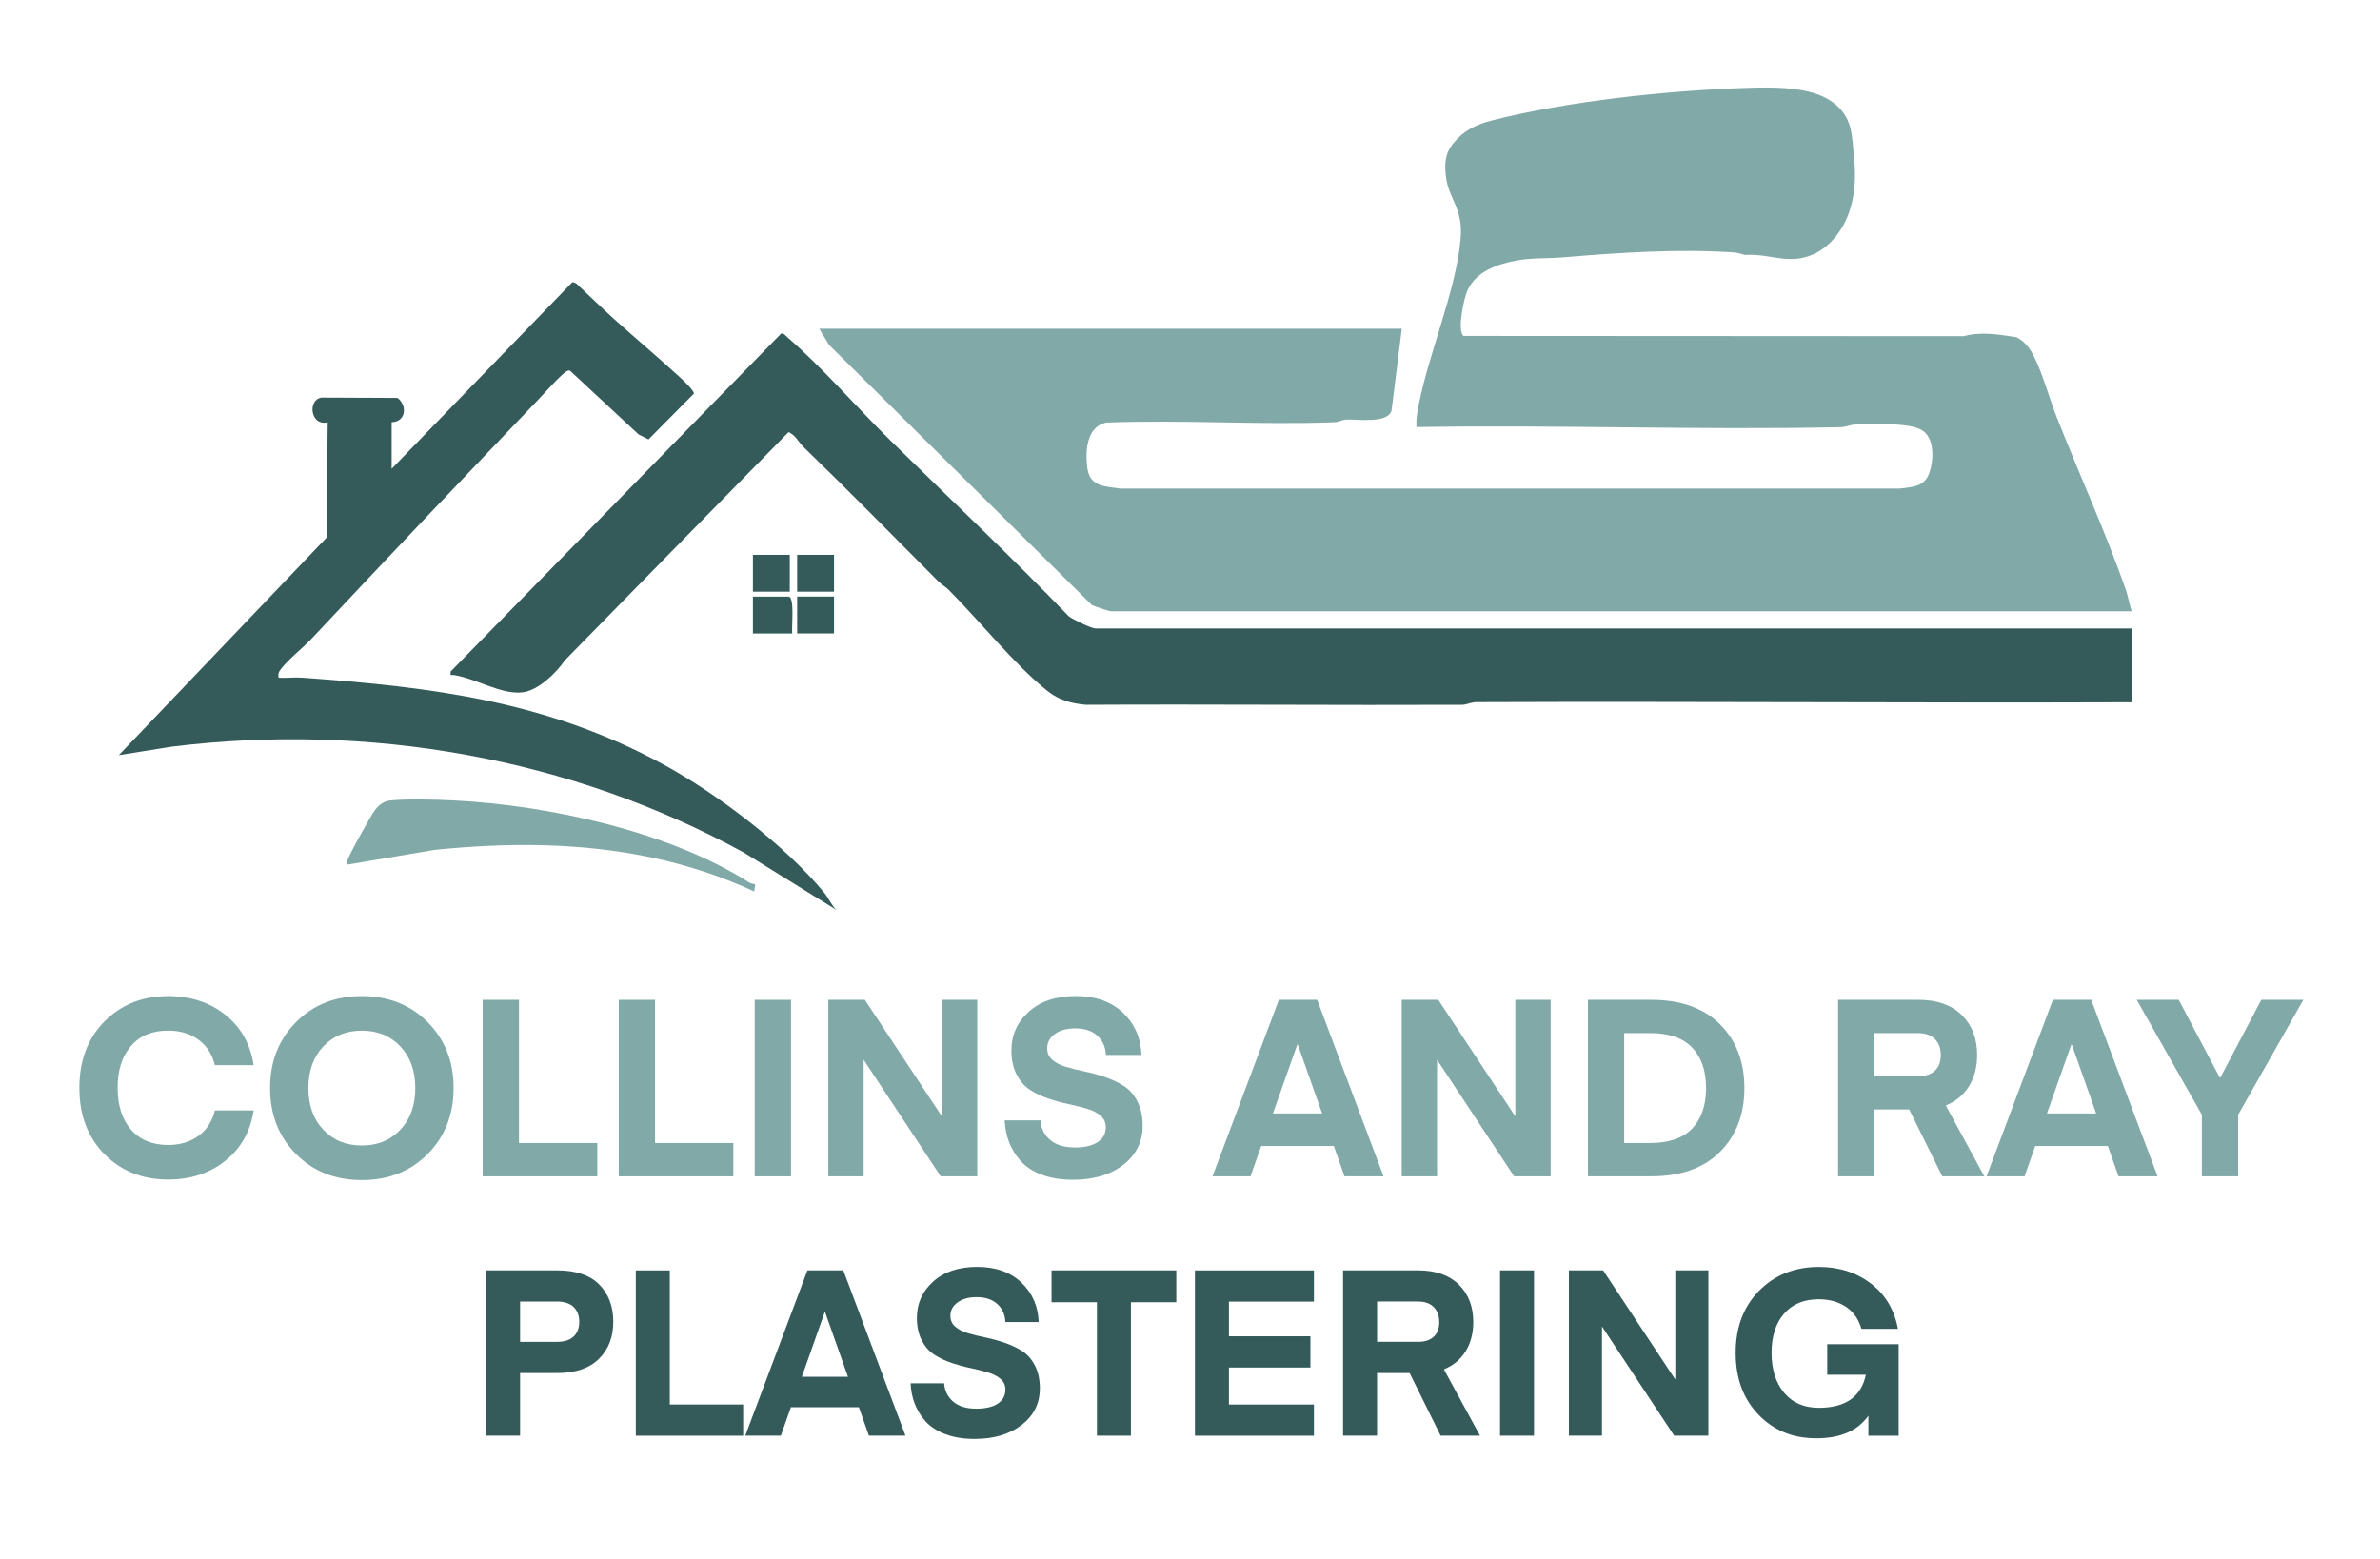<?xml version="1.0" encoding="UTF-8"?>
<svg id="Layer_1" xmlns="http://www.w3.org/2000/svg" version="1.1" viewBox="0 0 603 395">
  <!-- Generator: Adobe Illustrator 29.5.1, SVG Export Plug-In . SVG Version: 2.1.0 Build 141)  -->
  <defs>
    <style>
      .st0 {
        fill: #81a9a8;
      }

      .st1 {
        fill: #345b5a;
      }
    </style>
  </defs>
  <path class="st0" d="M355.16,83.32l-2.6,20.75c-1.05,3.37-8.62,2.11-11.44,2.26-1.08.06-2,.63-3.07.67-19.12.72-38.66-.68-57.82.09-4.94,1.09-5.29,7.19-4.76,11.38.62,4.9,4.29,4.73,8.35,5.35h197.45c3.45-.46,6.43-.41,7.63-4.2,1.07-3.4,1.31-9.2-2.53-10.91-3.64-1.62-12.13-1.25-16.36-1.12-1.19.04-2.26.64-3.69.67-35.78.77-71.66-.63-107.44-.03-.05-1.1-.03-2.18.15-3.28,2.24-13.94,9.79-30.49,11.03-44.39.7-7.76-2.97-10.05-3.68-15.56-.44-3.46-.34-5.99,1.84-8.7,2.6-3.23,5.81-4.76,9.79-5.78,19.22-4.93,44.92-7.62,64.61-8.25,6.47-.21,16.07-.4,21.48,3.47s5.05,8.48,5.65,14.27c.49,4.74.3,9.57-1.41,14.21-1.59,4.31-4.76,8.4-9.03,10.28-6.21,2.72-10.86-.32-17.27.11-.84-.22-1.61-.55-2.5-.62-14.38-.99-29.35.04-43.64,1.24-3.91.33-7.65.05-11.66.79-4.85.9-10.19,2.72-12.41,7.51-.95,2.06-2.67,10.06-1.07,11.6l126.7.07c4.58-1.21,8.82-.45,13.4.25,2.76,1.34,4.09,3.9,5.26,6.57,1.9,4.33,3.24,9.3,4.98,13.71,5.65,14.32,12.39,29.16,17.45,43.57.63,1.79.94,3.81,1.54,5.62h-258.73c-.25,0-4.09-1.28-4.68-1.55l-66.65-65.98-2.47-4.08h147.58Z"/>
  <path class="st1" d="M540.1,159.29v18.68c-55.32.2-110.65-.25-165.98-.03-1.43,0-2.53.67-3.69.67-31.77.14-63.55-.17-95.32,0-3.58-.33-6.79-1.17-9.64-3.44-8.35-6.63-17.41-17.96-25.1-25.68-.62-.63-1.93-1.45-2.56-2.08-11.21-11.25-22.67-22.94-34.3-34.2-1.17-1.13-1.86-2.86-3.72-3.7l-56.68,57.84c-2.15,3.17-6.7,7.57-10.59,8.09-5.42.71-11.75-3.43-17.4-4.35-.83-.13-1.1.42-.94-.91l83.75-85.66c.77-.05,1.08.55,1.57.96,8.86,7.65,17.63,17.84,26.13,26.18,14.93,14.66,30.49,29.31,45.15,44.52,1.1.84,5.75,3.1,6.86,3.1h262.47Z"/>
  <path class="st0" d="M191.36,224.09l-.28,1.83c-8.17-3.8-16.87-6.67-25.7-8.55-18.32-3.9-36.7-3.87-55.23-2l-21.83,3.7c-.44.13-.39-.48-.31-.93.16-.98,3.67-7.26,4.47-8.61,1.63-2.76,2.99-6.32,6.41-6.67,4.4-.45,11.68-.23,16.24,0,23.66,1.19,54.35,7.82,74.58,20.72.48.31,1.1.41,1.65.52Z"/>
  <path class="st1" d="M200.72,160.54h-9.96v-9.34h9.03c1.6,0,.72,7.8.93,9.34Z"/>
  <rect class="st1" x="201.97" y="140.61" width="9.34" height="9.34"/>
  <rect class="st1" x="201.97" y="151.19" width="9.34" height="9.34"/>
  <rect class="st1" x="190.76" y="140.61" width="9.34" height="9.34"/>
  <path class="st1" d="M99.22,118.81l45.81-47.31.91.28c3.21,2.99,6.38,6.13,9.63,9.06,5.44,4.9,11.12,9.66,16.52,14.61.74.68,3.87,3.56,3.7,4.32l-11.49,11.59-2.51-1.26-17.1-15.91c-.49-.48-.76-.33-1.27,0-1.55,1-5.29,5.24-6.84,6.87-19.24,20.14-38.52,40.41-57.58,60.74-2.31,2.46-5.9,5.23-7.82,7.75-.6.78-.75,1.18-.6,2.2,1.95.12,4-.16,5.94-.02,32.89,2.4,61.85,5.86,91.41,21.92,13.74,7.46,30.93,20.52,40.9,32.58,1.12,1.35,1.78,3.15,3.1,4.37l-23.45-14.53c-44.09-24.15-95.18-32.98-144.96-26.85l-13.41,2.15,52.62-55.1.3-29.27c-4.37,1.12-5.21-5.72-1.56-6.24l19.24.08c2.59,1.95,2.11,6.1-1.48,6.15v11.83Z"/>
  <g>
    <path class="st0" d="M26.47,292.5c-4.24-4.28-6.36-9.89-6.36-16.82s2.12-12.54,6.36-16.82,9.62-6.43,16.13-6.43c5.67,0,10.49,1.58,14.46,4.72,3.97,3.15,6.37,7.41,7.21,12.79h-9.83c-.67-2.77-2.06-4.92-4.16-6.46-2.1-1.53-4.66-2.3-7.69-2.3-4.03,0-7.17,1.3-9.42,3.91-2.25,2.6-3.37,6.13-3.37,10.58s1.12,7.98,3.37,10.58c2.25,2.6,5.39,3.91,9.42,3.91,3.02,0,5.59-.77,7.69-2.3,2.1-1.53,3.49-3.69,4.16-6.46h9.83c-.84,5.38-3.24,9.64-7.21,12.79-3.97,3.15-8.79,4.73-14.46,4.73-6.51,0-11.89-2.14-16.13-6.43Z"/>
    <path class="st0" d="M108.37,259.05c4.37,4.41,6.55,9.98,6.55,16.69s-2.18,12.29-6.55,16.7-9.93,6.62-16.7,6.62-12.33-2.21-16.69-6.62c-4.37-4.41-6.55-9.97-6.55-16.7s2.18-12.29,6.55-16.69c4.37-4.41,9.93-6.62,16.69-6.62s12.33,2.21,16.7,6.62ZM101.44,286.29c2.52-2.67,3.78-6.18,3.78-10.55s-1.26-7.88-3.78-10.55c-2.52-2.67-5.78-4-9.77-4s-7.24,1.33-9.76,4c-2.52,2.67-3.78,6.19-3.78,10.55s1.26,7.89,3.78,10.55c2.52,2.67,5.77,4,9.76,4s7.25-1.33,9.77-4Z"/>
    <path class="st0" d="M151.33,289.67v8.44h-29.04v-44.73h9.2v36.29h19.84Z"/>
    <path class="st0" d="M185.8,289.67v8.44h-29.04v-44.73h9.2v36.29h19.84Z"/>
    <path class="st0" d="M200.41,253.38v44.73h-9.2v-44.73h9.2Z"/>
    <path class="st0" d="M218.81,268.56v29.55h-8.95v-44.73h9.26l19.53,29.55v-29.55h8.95v44.73h-9.26l-19.53-29.55Z"/>
    <path class="st0" d="M272.29,290.8c2.48,0,4.41-.45,5.8-1.35,1.39-.9,2.08-2.17,2.08-3.81,0-1.18-.44-2.14-1.32-2.9-.88-.76-2.03-1.34-3.43-1.76-1.41-.42-2.96-.81-4.66-1.17-1.7-.36-3.4-.82-5.1-1.39s-3.25-1.3-4.66-2.21c-1.41-.9-2.55-2.21-3.43-3.91-.88-1.7-1.32-3.73-1.32-6.08,0-3.91,1.47-7.18,4.41-9.83,2.94-2.65,6.91-3.97,11.91-3.97s9.04,1.43,12,4.28,4.5,6.41,4.63,10.65h-9.01c-.08-2.02-.81-3.64-2.17-4.88-1.37-1.24-3.22-1.86-5.58-1.86-2.14,0-3.86.47-5.17,1.42s-1.95,2.15-1.95,3.62c0,1.22.44,2.21,1.32,2.96.88.76,2.04,1.34,3.46,1.76s3,.81,4.73,1.17c1.72.36,3.44.83,5.17,1.42,1.72.59,3.3,1.33,4.72,2.24,1.43.9,2.58,2.22,3.46,3.94.88,1.72,1.32,3.78,1.32,6.17,0,4.03-1.63,7.32-4.88,9.86-3.25,2.54-7.53,3.81-12.82,3.81-2.98,0-5.61-.43-7.88-1.29-2.27-.86-4.05-2.03-5.35-3.5-1.3-1.47-2.28-3.07-2.93-4.79-.65-1.72-1.02-3.55-1.1-5.48h9.07c.13,1.97.92,3.61,2.39,4.91,1.47,1.3,3.57,1.95,6.3,1.95Z"/>
    <path class="st0" d="M316.84,298.11h-9.64l16.82-44.73h9.7l16.82,44.73h-9.89l-2.71-7.69h-18.4l-2.71,7.69ZM328.81,264.72h-.13l-6.17,17.45h12.47l-6.17-17.45Z"/>
    <path class="st0" d="M364.09,268.56v29.55h-8.95v-44.73h9.26l19.53,29.55v-29.55h8.95v44.73h-9.26l-19.53-29.55Z"/>
    <path class="st0" d="M418.39,298.11h-16.07v-44.73h16.07c7.43,0,13.22,2.06,17.36,6.17,4.14,4.12,6.21,9.51,6.21,16.19s-2.07,12.08-6.21,16.19c-4.14,4.12-9.92,6.17-17.36,6.17ZM428.75,285.98c2.33-2.46,3.5-5.87,3.5-10.24s-1.17-7.78-3.5-10.24-5.87-3.69-10.62-3.69h-6.62v27.85h6.62c4.75,0,8.28-1.23,10.62-3.69Z"/>
    <path class="st0" d="M502.75,298.11h-10.65l-8.38-16.95h-8.82v16.95h-9.2v-44.73h20.29c4.75,0,8.42,1.28,11.03,3.84,2.6,2.56,3.91,5.94,3.91,10.14,0,3.02-.68,5.65-2.05,7.88-1.37,2.23-3.33,3.87-5.89,4.91l9.76,17.96ZM490.27,271.3c.97-.95,1.45-2.26,1.45-3.94s-.49-3.02-1.48-4.03c-.99-1.01-2.41-1.51-4.25-1.51h-11.09v10.9h11.09c1.89,0,3.32-.47,4.28-1.42Z"/>
    <path class="st0" d="M512.95,298.11h-9.64l16.82-44.73h9.7l16.82,44.73h-9.89l-2.71-7.69h-18.4l-2.71,7.69ZM524.92,264.72h-.13l-6.17,17.45h12.47l-6.17-17.45Z"/>
    <path class="st0" d="M572.93,253.38h10.65l-16.51,29.11v15.62h-9.2v-15.62l-16.51-29.11h10.65l10.4,19.72h.13l10.39-19.72Z"/>
  </g>
  <g>
    <path class="st1" d="M131.77,347.96v15.87h-8.61v-41.89h17.94c4.8,0,8.38,1.2,10.74,3.6,2.36,2.4,3.54,5.55,3.54,9.44s-1.21,6.98-3.63,9.38-5.97,3.6-10.65,3.6h-9.32ZM131.77,340.06h9.32c1.89,0,3.3-.45,4.25-1.36.94-.9,1.42-2.14,1.42-3.72s-.47-2.82-1.42-3.75c-.94-.92-2.36-1.39-4.25-1.39h-9.32v10.21Z"/>
    <path class="st1" d="M188.29,355.93v7.91h-27.2v-41.89h8.61v33.98h18.58Z"/>
    <path class="st1" d="M197.85,363.83h-9.03l15.75-41.89h9.09l15.75,41.89h-9.26l-2.54-7.2h-17.23l-2.54,7.2ZM209.06,332.56h-.12l-5.78,16.34h11.68l-5.78-16.34Z"/>
    <path class="st1" d="M247.35,356.99c2.32,0,4.13-.42,5.43-1.27s1.95-2.04,1.95-3.57c0-1.1-.41-2.01-1.24-2.71-.83-.71-1.9-1.26-3.22-1.65-1.32-.39-2.77-.76-4.37-1.09-1.59-.33-3.19-.77-4.78-1.3s-3.05-1.22-4.37-2.07c-1.32-.84-2.39-2.06-3.21-3.66-.83-1.59-1.24-3.49-1.24-5.69,0-3.66,1.38-6.73,4.13-9.2,2.75-2.48,6.47-3.72,11.15-3.72s8.47,1.34,11.24,4.01c2.77,2.67,4.22,6,4.34,9.97h-8.44c-.08-1.89-.76-3.41-2.04-4.57-1.28-1.16-3.02-1.74-5.22-1.74-2.01,0-3.62.44-4.84,1.33-1.22.88-1.83,2.02-1.83,3.39,0,1.14.41,2.06,1.24,2.77.83.71,1.91,1.26,3.25,1.65,1.34.39,2.81.76,4.43,1.09,1.61.33,3.22.78,4.84,1.33,1.61.55,3.09,1.25,4.42,2.09,1.34.85,2.42,2.08,3.25,3.69.83,1.61,1.24,3.54,1.24,5.78,0,3.78-1.52,6.85-4.57,9.23-3.05,2.38-7.05,3.57-12.01,3.57-2.79,0-5.25-.4-7.38-1.21s-3.8-1.9-5.02-3.27c-1.22-1.38-2.13-2.87-2.74-4.48-.61-1.61-.95-3.32-1.03-5.13h8.5c.12,1.85.87,3.38,2.24,4.6,1.38,1.22,3.34,1.83,5.9,1.83Z"/>
    <path class="st1" d="M298.03,321.94v8.08h-11.5v33.81h-8.61v-33.81h-11.5v-8.08h31.62Z"/>
    <path class="st1" d="M332.9,355.93v7.91h-30.15v-41.89h30.15v7.91h-21.54v8.79h20.65v7.91h-20.65v9.38h21.54Z"/>
    <path class="st1" d="M374.97,363.83h-9.97l-7.85-15.87h-8.26v15.87h-8.61v-41.89h19c4.44,0,7.89,1.2,10.33,3.6,2.44,2.4,3.66,5.57,3.66,9.5,0,2.83-.64,5.29-1.92,7.38-1.28,2.08-3.12,3.62-5.52,4.6l9.15,16.82ZM363.29,338.73c.91-.88,1.36-2.11,1.36-3.69s-.46-2.83-1.39-3.78c-.92-.94-2.25-1.42-3.98-1.42h-10.38v10.21h10.38c1.77,0,3.11-.44,4.01-1.33Z"/>
    <path class="st1" d="M388.66,321.94v41.89h-8.61v-41.89h8.61Z"/>
    <path class="st1" d="M405.88,336.16v27.67h-8.38v-41.89h8.67l18.29,27.67v-27.67h8.38v41.89h-8.67l-18.29-27.67Z"/>
    <path class="st1" d="M481.05,340.65v23.19h-7.67v-5.07c-2.71,3.82-7.1,5.72-13.16,5.72s-10.84-2-14.69-5.99c-3.86-3.99-5.78-9.21-5.78-15.66s1.99-11.74,5.96-15.75,9.01-6.02,15.1-6.02c5.15,0,9.56,1.41,13.22,4.22,3.66,2.81,5.94,6.64,6.84,11.48h-9.26c-.67-2.4-1.96-4.25-3.86-5.55-1.91-1.3-4.22-1.95-6.93-1.95-3.78,0-6.72,1.22-8.82,3.66-2.1,2.44-3.16,5.74-3.16,9.91s1.06,7.58,3.19,10.12,5.05,3.81,8.79,3.81c6.76,0,10.74-2.79,11.92-8.38h-9.79v-7.73h18.11Z"/>
  </g>
</svg>